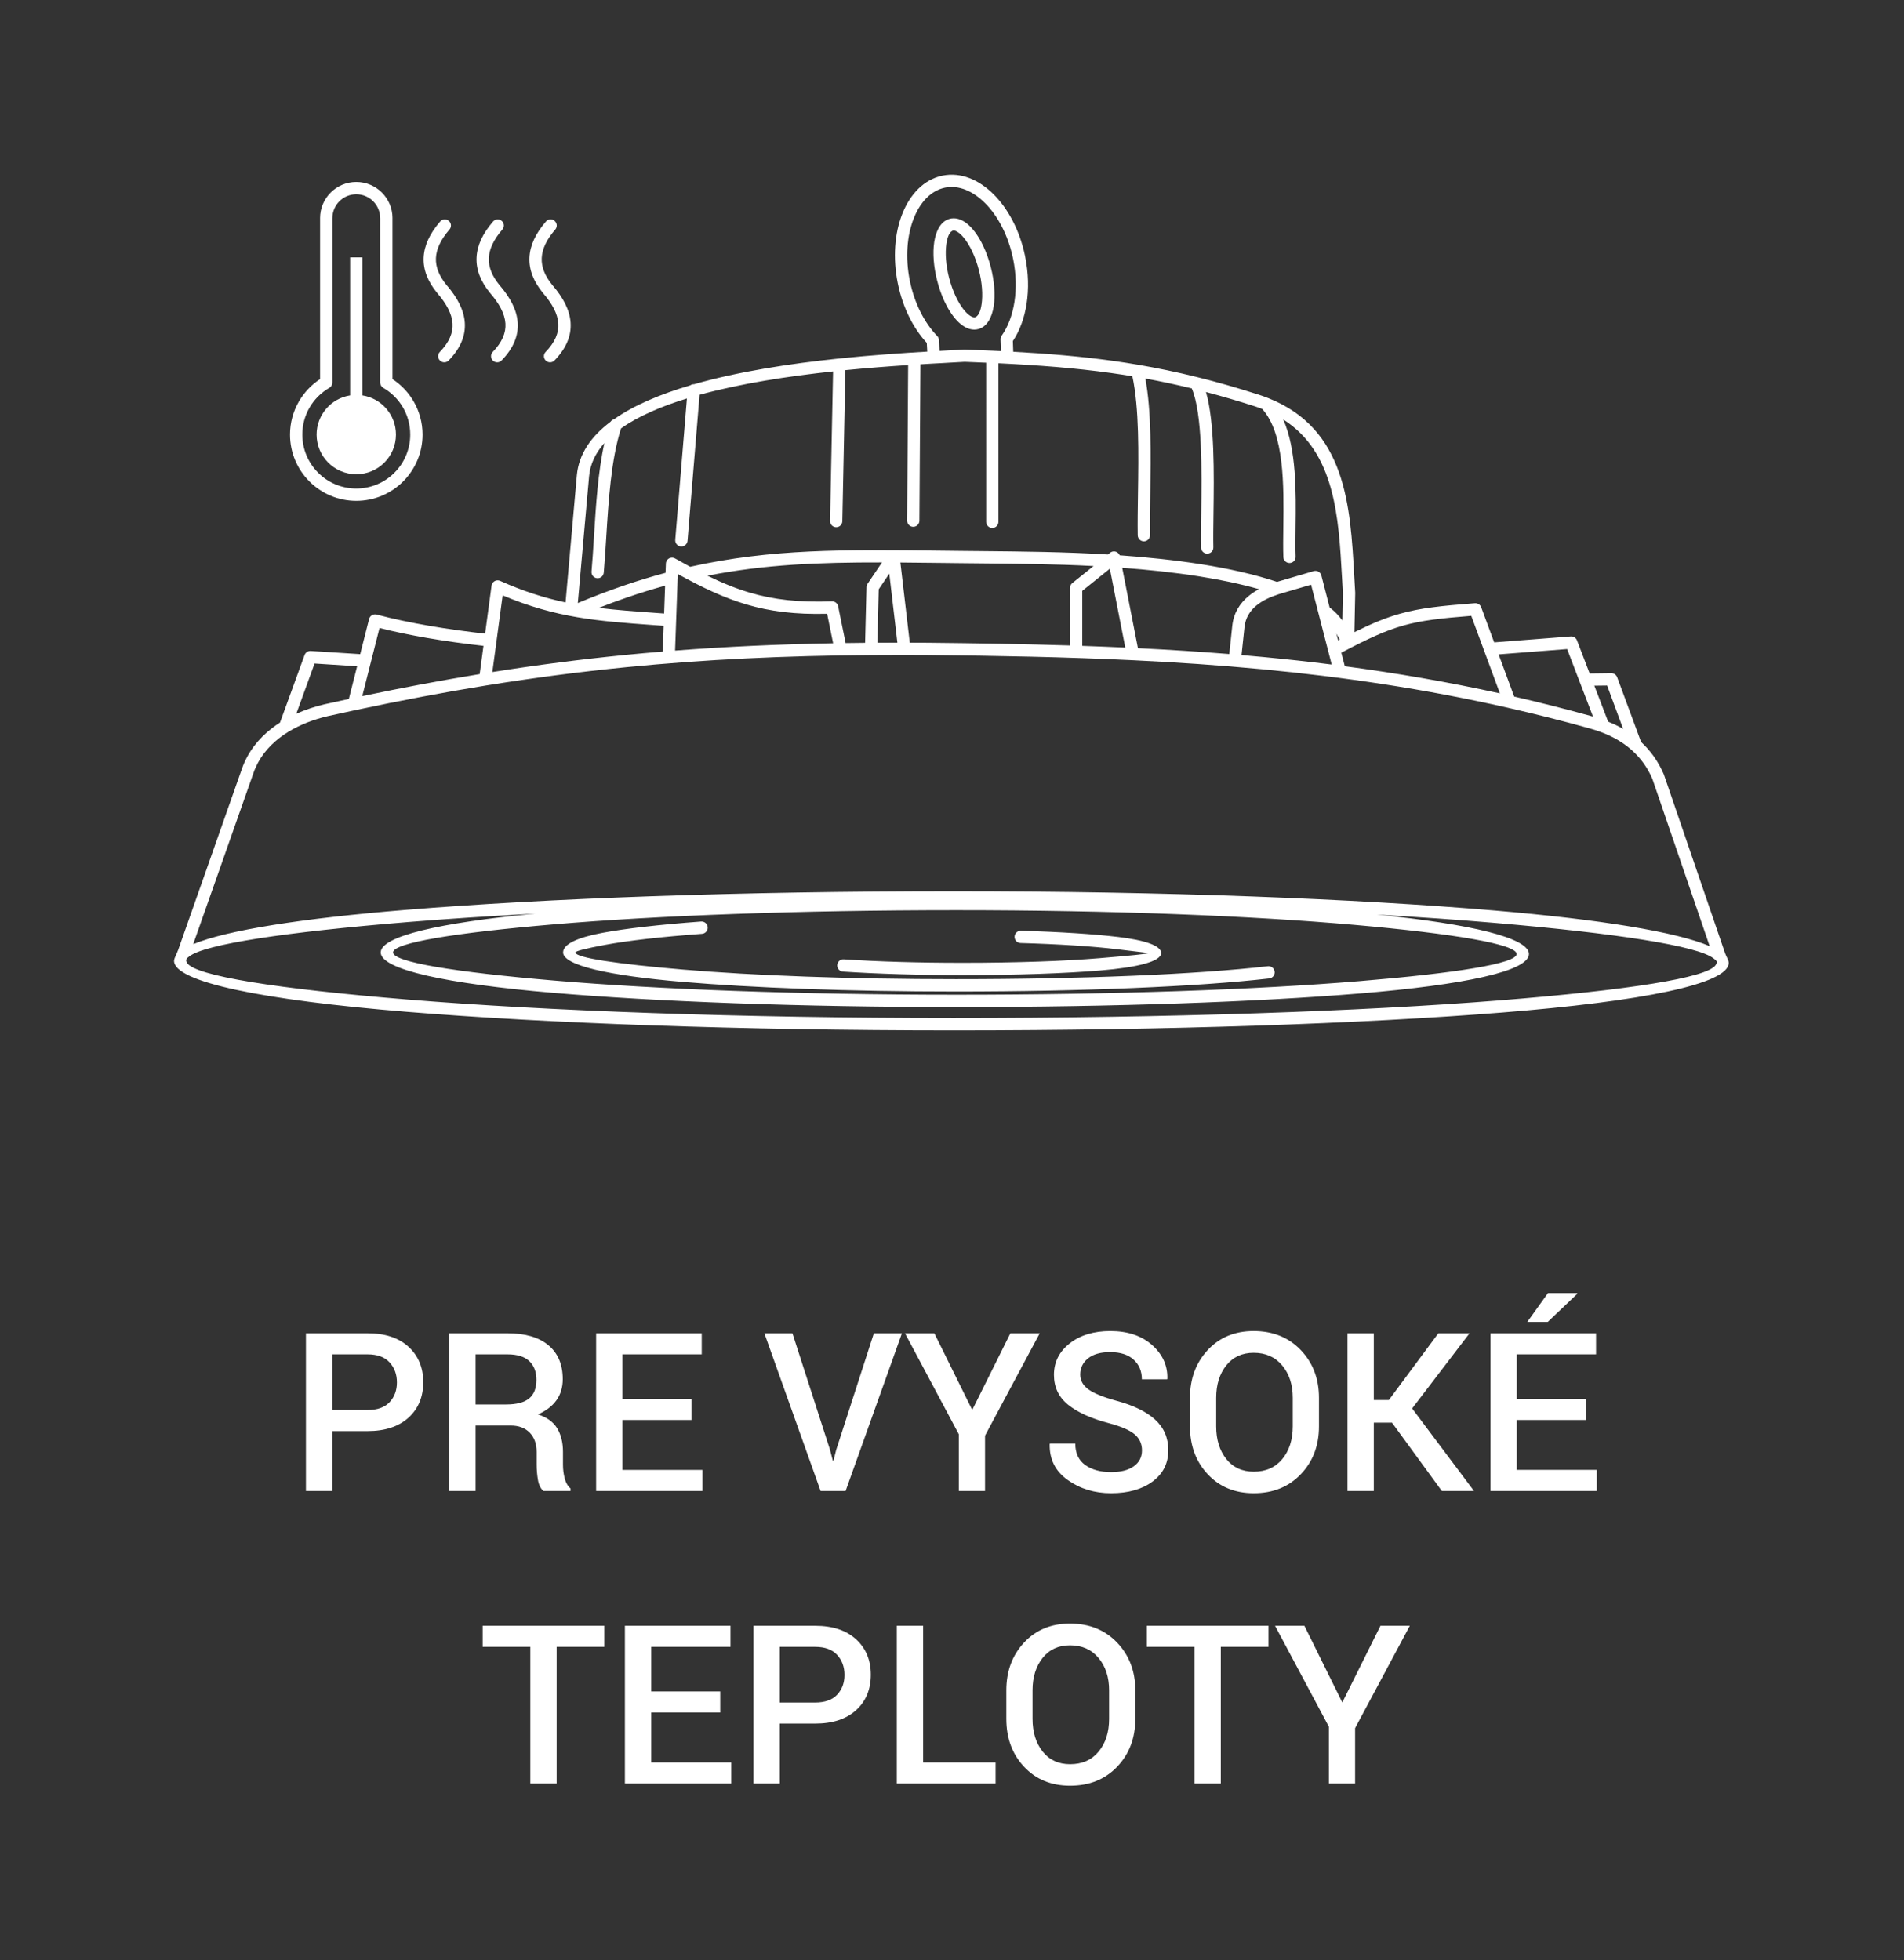 <?xml version="1.0" encoding="UTF-8"?> <svg xmlns="http://www.w3.org/2000/svg" xmlns:xlink="http://www.w3.org/1999/xlink" xmlns:xodm="http://www.corel.com/coreldraw/odm/2003" xml:space="preserve" width="218mm" height="224.488mm" version="1.1" style="shape-rendering:geometricPrecision; text-rendering:geometricPrecision; image-rendering:optimizeQuality; fill-rule:evenodd; clip-rule:evenodd" viewBox="0 0 21800 22448.8"><rect x="0" y="0" width="21800" height="22448.8" fill="#333333" stroke="none"/> <defs> <style type="text/css"> .fil1 {fill:white} .fil0 {fill:white;fill-rule:nonzero} </style> </defs> <g id="Layer_x0020_1">  <path class="fil0" d="M3804.16 16388.29l0 685.8 -301.42 0 0 -1805.94 705.7 0c199.39,0 355.18,51.22 468.21,154.09 112.6,102.87 169.33,238.34 169.33,405.98 0,169.33 -56.73,304.8 -169.33,406.82 -113.03,102.03 -268.82,153.25 -468.21,153.25l-404.28 0zm0 -241.3l404.28 0c111.76,0 195.58,-29.63 251.88,-89.32 55.88,-59.69 84.25,-135.05 84.25,-226.91 0,-91.86 -28.37,-168.49 -84.25,-229.45 -56.3,-61.38 -140.12,-91.86 -251.88,-91.86l-404.28 0 0 637.54zm1640.84 177.8l0 749.3 -301.42 0 0 -1805.94 667.18 0c201.93,0 357.71,45.3 467.36,136.31 110.06,91.02 165.1,220.98 165.1,389.89 0,93.14 -24.13,173.57 -72.39,241.3 -48.26,67.31 -118.96,121.08 -211.67,161.72 101.6,32.17 174.84,85.09 219.71,157.9 44.45,73.24 66.89,163.41 66.89,270.09l0 149.86c0,52.91 6.77,104.56 19.89,154.94 13.13,50.37 35.56,88.9 66.89,115.57l0 28.36 -309.88 0c-33.02,-27.52 -54.61,-70.27 -63.92,-129.12 -9.74,-58.42 -14.4,-115.99 -14.4,-172.29l0 -145.21c0,-92.71 -26.24,-166.37 -79.16,-220.98 -52.92,-54.61 -125.73,-81.7 -218.44,-81.7l-401.74 0zm0 -241.3l349.67 0c120.65,0 208.7,-23.28 264.16,-69.43 55.46,-46.56 82.97,-117.26 82.97,-212.51 0,-91.44 -27.09,-162.56 -81.7,-214.63 -54.61,-51.65 -137.58,-77.47 -249.34,-77.47l-365.76 0 0 574.04zm2471.84 177.8l-789.94 0 0 571.5 916.51 0 0 241.3 -1217.93 0 0 -1805.94 1209.04 0 0 241.3 -907.62 0 0 510.54 789.94 0 0 241.3zm1586.22 340.36l32.6 125.31 7.2 0 30.9 -122.77 431.8 -1336.04 321.31 0 -645.16 1805.94 -286.17 0 -643.89 -1805.94 321.31 0 430.1 1333.5zm1628.57 -455.51l436.88 -877.99 336.13 0 -626.54 1172.21 0 633.73 -300.14 0 0 -649.82 -616.37 -1156.12 336.12 0 433.92 877.99zm1943.53 463.13c0,-74.93 -27.94,-135.89 -83.4,-183.73 -55.88,-47.41 -154.52,-90.17 -295.91,-127.84 -201.93,-52.92 -356.87,-123.19 -465.67,-210.4 -108.79,-87.21 -162.98,-201.93 -162.98,-343.32 0,-145.63 60.11,-265.43 180.34,-359.84 120.23,-94.4 275.59,-141.39 465.67,-141.39 198.54,0 357.71,53.34 477.94,160.44 120.23,106.68 178.65,234.95 174.41,384.81l-2.54 7.2 -289.13 0c0,-92.29 -31.33,-167.64 -93.98,-224.79 -63.08,-57.57 -152.83,-86.36 -269.24,-86.36 -110.07,0 -194.31,24.13 -253.58,71.97 -59.27,47.83 -88.9,109.64 -88.9,185.42 0,68.58 32.17,125.3 96.1,171.02 64.34,45.3 170.18,88.06 318.34,128.7 194.31,52.07 342.06,123.61 442.81,215.47 100.75,91.87 151.13,208.71 151.13,350.95 0,150.28 -60.11,269.66 -180.34,358.56 -120.23,88.9 -278.55,133.35 -474.56,133.35 -188.38,0 -353.9,-49.95 -495.72,-150.28 -142.24,-100.33 -211.24,-237.49 -207.43,-411.06l2.54 -7.2 290.4 0c0,109.65 38.1,191.77 113.88,245.96 76.2,54.19 174.84,81.28 296.33,81.28 111.76,0 198.55,-22.44 260.78,-67.31 61.8,-44.45 92.71,-105.41 92.71,-181.61zm2026.5 -275.59c0,220.56 -69.43,403.44 -207.86,548.22 -138.43,145.2 -317.92,217.59 -538.9,217.59 -216.33,0 -392.43,-72.39 -527.48,-217.59 -135.46,-144.78 -202.77,-327.66 -202.77,-548.22l0 -325.12c0,-219.71 67.31,-402.17 202.77,-547.79 135.05,-145.21 310.73,-218.02 526.21,-218.02 220.98,0 400.89,72.81 539.75,218.02 138.85,145.62 208.28,328.08 208.28,547.79l0 325.12zm-300.15 -326.81c0,-150.29 -40.21,-273.48 -121.07,-370.42 -80.43,-96.52 -189.23,-144.78 -326.81,-144.78 -132.08,0 -236.65,48.26 -313.69,144.78 -76.63,96.94 -115.15,220.13 -115.15,370.42l0 327.23c0,151.98 38.52,276.44 115.15,373.38 77.04,96.95 182.03,145.63 314.96,145.63 138.43,0 247.22,-48.26 326.81,-144.78 80.01,-96.94 119.8,-221.4 119.8,-374.23l0 -327.23zm1136.23 284.9l-208.28 0 0 782.32 -301.42 0 0 -1805.94 301.42 0 0 764.54 172.29 0 566.85 -764.54 357.29 0 -657.44 861.06 708.24 944.88 -368.3 0 -570.65 -782.32zm2218.69 -30.48l-789.94 0 0 571.5 916.51 0 0 241.3 -1217.93 0 0 -1805.94 1209.04 0 0 241.3 -907.62 0 0 510.54 789.94 0 0 241.3zm-433.07 -1452.88l333.58 0 2.54 7.62 -338.66 322.58 -234.11 0 236.65 -330.2zm-10804.32 4050.88l-545.68 0 0 1564.64 -301.41 0 0 -1564.64 -545.68 0 0 -241.3 1392.77 0 0 241.3zm1327.15 751.84l-789.94 0 0 571.5 916.51 0 0 241.3 -1217.93 0 0 -1805.94 1209.04 0 0 241.3 -907.62 0 0 510.54 789.94 0 0 241.3zm682.41 127l0 685.8 -301.42 0 0 -1805.94 705.7 0c199.39,0 355.18,51.22 468.21,154.09 112.6,102.87 169.33,238.34 169.33,405.98 0,169.33 -56.73,304.8 -169.33,406.82 -113.03,102.03 -268.82,153.25 -468.21,153.25l-404.28 0zm0 -241.3l404.28 0c111.76,0 195.58,-29.63 251.88,-89.32 55.88,-59.69 84.25,-135.05 84.25,-226.91 0,-91.86 -28.37,-168.49 -84.25,-229.45 -56.3,-61.38 -140.12,-91.86 -251.88,-91.86l-404.28 0 0 637.54zm1640.84 685.8l829.73 0 0 241.3 -1131.15 0 0 -1805.94 301.42 0 0 1564.64zm2429.51 -499.11c0,220.56 -69.43,403.44 -207.86,548.22 -138.43,145.2 -317.92,217.59 -538.9,217.59 -216.33,0 -392.43,-72.39 -527.48,-217.59 -135.46,-144.78 -202.77,-327.66 -202.77,-548.22l0 -325.12c0,-219.71 67.31,-402.17 202.77,-547.79 135.05,-145.21 310.73,-218.02 526.21,-218.02 220.98,0 400.89,72.81 539.75,218.02 138.85,145.62 208.28,328.08 208.28,547.79l0 325.12zm-300.15 -326.81c0,-150.29 -40.21,-273.48 -121.07,-370.42 -80.43,-96.52 -189.23,-144.78 -326.81,-144.78 -132.08,0 -236.65,48.26 -313.69,144.78 -76.63,96.94 -115.15,220.13 -115.15,370.42l0 327.23c0,151.98 38.52,276.44 115.15,373.38 77.04,96.95 182.03,145.63 314.96,145.63 138.43,0 247.22,-48.26 326.81,-144.78 80.01,-96.94 119.8,-221.4 119.8,-374.23l0 -327.23zm1824.57 -497.42l-545.68 0 0 1564.64 -301.41 0 0 -1564.64 -545.68 0 0 -241.3 1392.77 0 0 241.3zm845.4 636.69l436.88 -877.99 336.13 0 -626.54 1172.21 0 633.73 -300.14 0 0 -649.82 -616.37 -1156.12 336.12 0 433.92 877.99z"></path> <g id="_1955297622960"> <path class="fil0" d="M2039.86 10878.59c124.74,-356 234.27,-666.59 343.89,-977.43 134.84,-382.38 269.76,-764.96 386.13,-1097.5 67.37,-192.52 190.1,-345.48 342.66,-463.59 30.04,-23.26 61.24,-45.15 93.39,-65.72l280.41 -770.61c9.48,-30.19 38.6,-51.2 71.59,-49.13l566.11 36.34 102.2 -403.14c9.89,-37.59 48.39,-60.05 85.98,-50.16 189.12,50.28 391.89,92.77 598.92,128.54 214.18,37.01 431.89,66.7 643.14,90.32l73.77 -549.64c0.9,-6.5 2.7,-12.99 5.51,-19.29 15.82,-35.46 57.42,-51.38 92.88,-35.56 269,120.45 510.22,196.06 748.79,246.81l129.31 -1454.74c21.8,-244.97 163.45,-446.96 385.06,-613.77 9.5,-14.22 23.79,-24.31 39.87,-28.76 228.29,-160.95 532.25,-288.07 873.45,-388.85 12.28,-8.6 27.35,-13.35 43.35,-12.68 513.57,-147.07 1106.02,-236.39 1648.99,-293.25 4.94,-1.08 10.07,-1.63 15.33,-1.6 373.55,-38.77 722.9,-62.29 1006.14,-78.77l-5.51 -99.48c-75.78,-81.98 -143.67,-181.16 -199.63,-293.53 -57.65,-115.73 -103.08,-246.4 -131.91,-387.59 -59.8,-292.77 -36.07,-575.31 50.64,-795.38 90.67,-230.15 250.23,-394.54 457.14,-438.58l7.6 -1.43c203.86,-40.23 410.79,44.51 581.62,215.02 164.58,164.25 296.58,409.62 357.92,697.84l3.26 16.29c38.09,188.12 41.85,371.47 16.69,536.23 -25.22,165.17 -79.6,312.95 -157.74,429.85l4.13 122.4c401.05,22.03 771.48,52.84 1139.38,104.12 97.87,13.64 195.57,28.73 293.62,45.47l2.2 0.38c434.98,74.4 876.94,181.57 1371.83,340.57 36.95,11.87 72.45,24.65 106.86,38.12 2.36,0.79 4.69,1.71 6.98,2.76 889.75,352.69 938.74,1230.65 983.75,2040.62 3.45,62 6.88,123.56 10.89,187.86 0.19,3.22 0.15,6.41 -0.08,9.54l-9.18 441.74c202.97,-100.59 360.9,-165.97 525.83,-212.09 229.88,-64.29 467.52,-89.59 854.58,-119.34 30.62,-2.29 60.3,15.77 71.39,46.02l148.66 402.52 875.11 -67.98c30.95,-3.16 61.4,14.59 73,45.05l145.18 378.98 242.74 -3.03c30.87,-2.62 60.91,15.49 72.08,45.97l274.27 741.89c107.1,98.64 194.78,219.85 258.65,367.53l2.04 5.3 0.17 -0.06 700.58 2045.82c12.39,36.18 41.42,78.78 41.42,110.57 0,242.8 -990.21,440.79 -2601.32,569.33 -1594.65,127.23 -3811.3,203.76 -6274.29,203.76 -2446.32,0 -4661.82,-81.37 -6266.16,-212.93 -1642.41,-134.67 -2658.28,-339.87 -2658.28,-583.66 0,-28.47 34.45,-88.38 47.02,-124.29zm476.73 -930.57c-104.38,296.01 -208.86,592.27 -304.46,864.53 382.08,-160.2 1244.86,-295.42 2438.99,-393.33 1604.34,-131.56 3819.84,-212.93 6266.16,-212.93 2423.78,0 4608.85,85.63 6197.3,220.84 1207.04,102.75 2077,243.81 2460.27,407.63l-657.06 -1918.73c-57.08,-130.34 -135.58,-236.82 -231.4,-323.02 -2.4,-1.87 -4.69,-3.91 -6.84,-6.09 -14.43,-12.73 -29.25,-25.01 -44.44,-36.85 -87.47,-68.16 -187.68,-122.13 -298.03,-164.1 -2.84,-0.87 -5.62,-1.92 -8.32,-3.13 -40.65,-15.18 -82.66,-28.74 -125.89,-40.81 -312.89,-87.34 -622.93,-165.46 -930.98,-235.42 -2.3,-0.4 -4.58,-0.92 -6.82,-1.55 -947.7,-214.86 -1876.65,-352.22 -2812.02,-440.84 -490.64,-46.48 -983.1,-79.57 -1480.99,-103.43 -3.44,0.09 -6.85,-0.08 -10.21,-0.49 -760.62,-36.25 -1533.95,-51.02 -2332.89,-59.07 -90.97,-0.59 -181.16,-0.93 -270.65,-1.02 -3.25,0.22 -6.47,0.21 -9.64,-0.01 -126.01,-0.1 -250.62,0.31 -373.98,1.25l-1.06 0.01c-990.15,7.58 -1899.38,49.57 -2804.51,139.16 -529.78,52.44 -1058.15,121.19 -1600.53,208.89l-4.79 0.77c-482.88,78.16 -976.91,171.35 -1492.93,281.41 -3.03,0.87 -6.13,1.53 -9.28,1.99 -102.42,21.87 -205.7,44.4 -309.95,67.62l-4.17 1.11c-155.31,36.45 -310.12,94.82 -446.16,178.22l-1.75 1.07c-35.03,21.55 -68.82,44.77 -101.03,69.71 -132.18,102.33 -238.2,233.95 -295.8,398.55 -142.2,406.35 -264.14,752.11 -386.13,1098.06l-0.01 0zm-375.35 1078.31c90.4,149.36 1036.51,297.94 2520.9,419.67 1600.12,131.21 3811.6,212.37 6255.14,212.37 2460.35,0 4673.01,-76.32 6263.27,-203.2 1445.55,-115.33 2364.78,-256.64 2462.42,-402.93 28.98,-43.66 5.85,-53.34 -23.89,-76.91 -181.16,-143.25 -1107.47,-287.71 -2516.08,-407.62 -408.68,-34.79 -857.14,-66.27 -1339.09,-93.86 1083.82,108.71 1741.95,267.47 1741.95,451.13 0,195.71 -735.71,352.5 -1932.71,451.59 -1174.95,97.25 -2808.12,155.75 -4622.68,155.75 -1802.35,0 -3434.66,-62.2 -4616.72,-162.76 -1220.03,-103.78 -1974.64,-266.16 -1974.64,-462.53 0,-185.37 672.57,-340.45 1774.24,-444.54 -532.36,28.11 -1025.53,60.76 -1471.22,97.31 -1393.89,114.29 -2313.14,252.28 -2494.92,392.35 -28.12,21.7 -48.79,36.58 -25.98,74.19l0.01 -0.01zm1251 -2852.45c104.33,-47.13 213.84,-83.05 323.24,-108.72l5.72 -1.09c91.64,-20.41 182.54,-40.3 272.76,-59.67l94.9 -374.58 -487.26 -31.27 -209.36 575.33zm755.35 -202.1c462.78,-97.22 908.34,-180.87 1344.55,-252.3l43.4 -323.39c-213.78,-23.93 -433.27,-53.86 -648.1,-90.99 -185.49,-32.04 -368.34,-69.61 -542.21,-113.48l-197.64 780.16zm1489.66 -275.67c513.51,-81.29 1015.18,-145.7 1518.08,-195.48 144.09,-14.26 288.28,-27.31 432.88,-39.22l10.48 -294.62 -111.78 -8.11c-640.12,-46.15 -1116.37,-80.53 -1731.79,-340.78l-117.87 878.21zm2092.11 -245.96c587.89,-45.32 1184.23,-72.02 1809.53,-83.62l-68.56 -337.46c-364.46,9.02 -651.57,-26.38 -925.21,-107.25 -257,-75.95 -500.52,-191.72 -784.58,-348.3l-1.18 33.27c0.74,6.8 0.47,13.53 -0.71,20.03l-16.81 472.46c0.08,2.47 0.03,4.96 -0.16,7.47l-0.17 1.94 -12.15 341.46zm1952.45 -86c74.01,-1.1 148.44,-1.99 223.33,-2.68l15.65 -637.33c0.33,-13.97 4.71,-26.89 11.99,-37.66l-0.14 -0.1 165.71 -245.57c-717.88,-1.36 -1341.42,22.52 -1998.32,152.05 166.45,81.59 323.25,146.19 484.77,193.92 273.79,80.92 563.3,113.84 940.1,99.9 35.91,-1.26 66.49,24.63 71.94,59.23l84.97 418.24zm364 -3.75c75.73,-0.45 151.94,-0.7 228.68,-0.76l-92.48 -790.81 -121.17 179.57 -15.03 612zm370.56 -0.65c70.69,0.16 141.81,0.46 213.42,0.93l0.27 0c550.99,5.55 1089.85,14.29 1620.84,31.03l0.06 -659.42c0,-22.14 10.24,-41.89 26.25,-54.77l-0.07 -0.08 243.61 -195.46c-436.69,-22.39 -868.88,-26.48 -1303.6,-30.58l-212.15 -2.08 -244.97 -2.8c-155.17,-1.83 -305.17,-3.6 -450.99,-4.69l107.34 917.92 -0.01 0zm1975.08 36.58c164.85,5.66 328.98,12.14 492.51,19.59l-176.71 -903.12 -315.74 253.33 -0.06 630.2zm637.5 26.46c350.74,17.25 698.89,39.15 1045.7,67.13l34.14 -322.43c15.67,-147.85 86.04,-257.8 185.49,-340.36 36.76,-30.51 77.32,-57.03 120.35,-80.15 -213.74,-61.04 -447.1,-109.24 -689.18,-147.3 -284.73,-44.78 -583.04,-75.75 -876.59,-97.27l180.09 920.38zm1185.98 78.8c83.84,7.17 167.62,14.71 251.34,22.64 260.66,24.69 520.82,53.16 781.03,85.99l-38.75 -150.07c-1,-3.03 -1.79,-6.1 -2.36,-9.18l-194.97 -755.18 -340.45 99.87 -23.56 7.14c-3.46,1.42 -7.04,2.56 -10.7,3.41 -94.04,30.38 -183.27,71.6 -252.39,128.96 -72.68,60.33 -124.04,140.12 -135.33,246.67l-33.86 319.75zm1182.48 128.04c589.07,78.17 1178.91,179.38 1775.74,310.73l-327.93 -887.9c-347.71,27.4 -567.49,52.32 -774.71,110.28 -206.55,57.76 -405.97,149.87 -713.17,311.65l40.08 155.24 -0.01 0zm1939.53 347.5c298.58,68.35 599.05,144.37 902.18,228.96l-296.22 -773.26 -784.48 60.94 178.52 483.36zm1075.48 287.28c60.07,24.1 117.51,51.64 171.97,82.92l-183.67 -496.84 -146.17 1.82 157.87 412.1zm-7461.94 3126.78c1811.39,0 3440.38,-58.29 4611.1,-155.19 1116.79,-92.44 1803.17,-202.47 1803.17,-311.03 0,-111.98 -709.79,-232.28 -1860.34,-333.88 -1166.46,-103 -2772.03,-168.24 -4553.93,-168.24 -1799.02,0 -3427.15,61.99 -4605.14,162.2 -1139.99,96.97 -1845.1,211.96 -1845.1,321.97 0,110 705.11,225 1845.1,321.97 1177.98,100.21 2806.11,162.2 4605.14,162.2zm-2922.69 -838.12c38.81,-2.73 72.51,26.51 75.24,65.32 2.73,38.81 -26.51,72.51 -65.32,75.24 -470.79,34.99 -852.4,78.24 -1112.57,126.95 -216.31,40.5 -336.81,70.58 -336.81,86.44 0,60.81 470.74,131.28 1231.83,196.02 799.07,67.98 1903.73,110.03 3124.55,110.03 733.05,0 1418.82,-13.86 2018.68,-38.8 617.82,-25.69 1149.49,-63.19 1552.6,-109.47 38.65,-4.41 73.58,23.36 77.99,62.01 4.41,38.65 -23.36,73.58 -62.01,77.99 -404.23,46.41 -939.48,84.11 -1563.06,110.03 -608.51,25.29 -1296.52,39.36 -2024.2,39.36 -1224.14,0 -2332.99,-42.26 -3136.13,-110.59 -841.12,-71.55 -1361.37,-189.4 -1361.37,-336.58 0,-95.12 161.71,-170.44 452.03,-224.8 266.12,-49.82 653.18,-93.81 1128.55,-129.15zm1623.54 573.25c-38.81,-2.59 -68.18,-36.16 -65.59,-74.97 2.59,-38.81 36.16,-68.18 74.97,-65.59 193.03,12.91 409.31,23.11 641.07,29.92 220.5,6.48 462.98,10.01 721.44,10.01 613.81,0 1165.39,-19.72 1561.39,-52.5 352.59,-29.18 569.31,-51.09 569.31,-59.16l-366.07 -44.03c-272.26,-32.77 -656.61,-58.14 -1103.3,-70.88 -38.81,-1.06 -69.41,-33.4 -68.35,-72.21 1.06,-38.81 33.4,-69.41 72.21,-68.35 453.66,12.93 842.35,38.5 1115.98,71.44 308.74,37.17 490.65,100.22 490.65,184.03 0,95.21 -266.04,163.89 -698.85,199.72 -400.22,33.13 -955.98,53.06 -1572.97,53.06 -248.17,0 -492.46,-3.72 -725.3,-10.57 -238.37,-7 -456.38,-17.2 -646.59,-29.92zm-2154.49 -4108.2l106.88 7.73 11.34 -318.88c-140.27,38.56 -284.53,83.11 -434.03,134.45 -106.89,36.71 -215.53,76.61 -326.29,119.96 201.86,24.99 411.07,40.08 642.1,56.74zm123.44 -458.3l3.78 -106.14c1.36,-38.81 33.95,-69.16 72.76,-67.8 13.11,0.46 25.26,4.49 35.54,11.11 58.33,32.9 114.75,64.14 169.68,93.71 930.04,-207.46 1768.23,-197.61 2859.63,-184.74l244.41 2.8 212.15 2.08c490.68,4.63 978.16,9.25 1466.77,39.35l24.96 -20.03c30.29,-24.35 74.6,-19.54 98.95,10.75 4.53,5.64 8.06,11.77 10.59,18.16 307.84,21.76 623.58,53.94 927.44,101.72 313.31,49.27 612.27,114.99 874.41,202.72l419.86 -123.2c37.29,-10.95 76.41,10.39 87.36,47.68 0.62,2.1 1.13,4.22 1.54,6.33l93.45 361.93c59.17,44.71 106.13,95.19 145.8,148.82l6.44 -310.23c-3.7,-59.44 -7.25,-123.04 -10.8,-187.02 -38.2,-687.47 -79.39,-1426.79 -672.45,-1804.12 152.63,343.06 146.46,832.18 141.41,1231.9 -1.57,124.68 -3.03,240.37 0.63,339.31 1.36,38.81 -28.99,71.4 -67.8,72.76 -38.81,1.36 -71.4,-28.99 -72.76,-67.8 -3.73,-100.64 -2.23,-218.7 -0.63,-345.93 5.93,-469.6 13.48,-1069.11 -241.42,-1350.64 -28.11,-10.85 -57.06,-21.14 -87.01,-30.76 -192.89,-61.97 -377.62,-115.95 -557.02,-163.11 100,345.78 92.13,938.84 86.09,1393.22 -1.98,148.73 -3.76,282.36 -1.48,386.16 0.76,38.81 -30.09,70.9 -68.9,71.66 -38.81,0.76 -70.9,-30.09 -71.66,-68.9 -2.31,-105.47 -0.51,-240.4 1.48,-390.58 6.5,-488.58 15.17,-1142.05 -108.24,-1432.84 -180.78,-44.17 -356.84,-81.56 -531.19,-113.39 70.04,373.67 62.52,878.49 55.89,1322.2 -2.53,170.02 -4.93,330.98 -2.75,471.11 0.45,38.81 -30.64,70.66 -69.45,71.11 -38.81,0.45 -70.66,-30.64 -71.11,-69.45 -2.21,-141.75 0.21,-303.55 2.75,-474.43 6.85,-458.65 14.68,-983.75 -64.15,-1346.45 -81.48,-13.5 -162.78,-25.86 -244.21,-37.21 -413.12,-57.58 -829.49,-89.15 -1289.56,-111.5l0.09 1815.94c0,38.81 -31.47,70.28 -70.28,70.28 -38.81,0 -70.28,-31.47 -70.28,-70.28l-0.09 -1822.43c-80.54,-3.55 -162.49,-6.88 -246.05,-10.06 -46.48,2.7 -104.97,5.87 -169.09,9.35 -60.56,3.34 -121.7,7.58 -182.23,10.04 -49.43,2.79 -101.22,5.8 -155.08,9.05l-11.55 1790.91c-0.15,38.81 -31.75,70.15 -70.56,70 -38.81,-0.15 -70.15,-31.75 -70,-70.56l11.49 -1781.53c-217.51,14.17 -461.92,32.62 -718.58,57.96l-34.84 1729.97c-0.76,38.81 -32.85,69.66 -71.66,68.9 -38.81,-0.76 -69.66,-32.85 -68.9,-71.66l34.49 -1712.72c-509.43,54.6 -1055.32,137.42 -1528.41,267.84l-138.02 1672.13c-3.19,38.81 -37.26,67.68 -76.07,64.49 -38.81,-3.19 -67.68,-37.26 -64.49,-76.07l133.58 -1618.35c-297.21,91.43 -558.83,203.87 -754.45,342.77 -113.91,356.27 -142.94,823.72 -169.19,1246.78 -8.61,138.86 -16.93,272.97 -28.62,404.67 -3.34,38.65 -37.41,67.28 -76.06,63.94 -38.65,-3.34 -67.28,-37.41 -63.94,-76.06 10.63,-119.75 19.21,-257.81 28.07,-400.81 21.97,-354.1 45.86,-738.64 119.3,-1070.83 -100.47,112.69 -162.78,239.44 -175.5,382.43l-128.89 1450.01c180.26,-75.26 352.91,-140.96 519.61,-198.21 164.74,-56.58 325.94,-105.63 485.02,-148.2l0 -0.01zm7680.54 695.7l20.35 78.83 18.52 -9.67c-12.45,-23.45 -25.29,-46.63 -38.87,-69.16zm-4543.54 -3237.06l111.32 -6.08c61.06,-3.31 116.41,-6.32 171.05,-9.5 3.24,-0.18 6.44,-0.13 9.59,0.12 104.63,4 206.76,8.2 306.77,12.78l5.17 -0.19c3.97,0 7.85,0.33 11.64,0.97l87.17 4.16 -4.43 -131.15c-1.08,-15.67 3.05,-31.8 12.86,-45.6 72.58,-101.7 123.29,-236.01 146.67,-389.1 22.9,-149.95 19.51,-316.65 -15.09,-487.51l-3.2 -14.85c-55.57,-261.11 -173.29,-481.54 -319.34,-627.3 -138.19,-137.93 -300.64,-207.44 -455.58,-176.72l-5.2 1.17c-157.53,33.53 -281.74,165.62 -355.19,352.04 -77.41,196.48 -98.21,450.7 -44.02,716 26.13,127.99 67.59,246.99 120.33,352.87 53.92,108.26 119.26,201.91 191.66,276.6 12.05,11.86 19.88,28.07 20.88,46.27l6.93 125.02 0.01 0zm78.75 -1497.95c9.83,-5.21 20.47,-9.54 31.78,-12.98 68.33,-20.73 140.09,1.01 207.91,56.73 56.51,46.41 111.84,118.25 159.77,208.61 34.67,65.36 66.06,141.64 91.68,226.06 49.18,162.03 67.29,323.19 56.83,452.69 -11.76,145.45 -61.19,257.82 -145.47,302.68l0.06 0.11c-9.59,5.1 -20.33,9.42 -32.05,12.98 -68.33,20.73 -140.08,-1.01 -207.9,-56.73 -56.49,-46.41 -111.84,-118.24 -159.77,-208.59 -34.66,-65.35 -66.07,-141.65 -91.69,-226.07 -49.18,-162.05 -67.29,-323.2 -56.83,-452.7 11.77,-145.57 61.28,-258.01 145.68,-302.78l0 -0.01zm72.56 121.52c-1.83,0.55 -4.17,1.59 -6.96,3.06 -38.59,20.47 -62.8,91.29 -70.72,189.22 -9.21,113.97 6.98,256.62 50.77,400.9 22.67,74.71 50.69,142.66 81.77,201.25 39.26,74 82.35,130.99 124.49,165.61 30.8,25.3 57.98,36.83 77.82,30.81 1.42,-0.43 3.66,-1.45 6.69,-3.06l0.06 0.11 0.21 -0.11c38.59,-20.47 62.8,-91.29 70.72,-189.23 9.21,-113.97 -6.98,-256.62 -50.77,-400.89 -22.67,-74.7 -50.68,-142.64 -81.76,-201.23 -39.26,-74.01 -82.35,-131.02 -124.49,-165.63 -30.8,-25.3 -57.99,-36.83 -77.83,-30.81z"></path> <path class="fil0" d="M4493.75 4341.36c99.64,65.12 183.11,153.26 242.94,256.94 64.48,111.72 101.39,241.03 101.39,378.55 0,209.52 -84.94,399.23 -222.25,536.54 -137.31,137.31 -327.02,222.24 -536.54,222.24 -209.51,0 -399.21,-84.94 -536.52,-222.25 -137.31,-137.31 -222.24,-327.01 -222.24,-536.53 0,-137.51 36.9,-266.81 101.37,-378.54 59.83,-103.68 143.29,-191.81 242.91,-256.92l0.1 -1842.95 -0.28 0c0,-114.48 46.42,-218.16 121.46,-293.2 75.04,-75.04 178.72,-121.47 293.2,-121.47 114.5,0 218.17,46.42 293.21,121.46 75.05,75.04 121.47,178.72 121.47,293.21l-0.28 0 0.06 1842.92zm121.12 326.94c-54.15,-93.83 -132.53,-172.2 -226.68,-226.67l0.05 -0.09c-20.95,-12.16 -35.05,-34.85 -35.05,-60.82l-0.06 -1882.28 -0.28 0c0,-75.56 -30.62,-143.97 -80.11,-193.45 -49.49,-49.49 -117.89,-80.1 -193.45,-80.1 -75.55,0 -143.95,30.62 -193.44,80.11 -49.49,49.49 -80.1,117.89 -80.1,193.44l-0.28 0 -0.1 1878.24c1.46,25.67 -11.24,51.22 -35,64.98 -94.15,54.46 -172.51,132.83 -226.65,226.65 -52.19,90.45 -82.07,195.82 -82.07,308.54 0,170.59 69.13,325.02 180.88,436.77 111.75,111.75 266.18,180.89 436.76,180.89 170.59,0 325.03,-69.13 436.78,-180.88 111.75,-111.75 180.89,-266.19 180.89,-436.78 0,-112.73 -29.88,-218.09 -82.09,-308.55z"></path> <path class="fil1" d="M4149.85 4528.05c217.36,33.91 383.68,221.95 383.68,448.78 0,250.83 -203.37,454.19 -454.24,454.19 -250.86,0 -454.22,-203.36 -454.22,-454.19 0,-226.83 166.32,-414.87 383.66,-448.78l0 -1580.74 141.12 0 0 1580.74z"></path> <path class="fil0" d="M5039.72 2536.74c25.42,-29.37 69.85,-32.58 99.22,-7.16 29.37,25.42 32.58,69.85 7.16,99.22 -98.49,113.65 -150.14,221.9 -154.83,326.25 -4.6,102.39 36.18,205.31 122.4,310.24 124.21,143.59 198.24,285.54 208.07,429.12 10.07,147.3 -46.55,291.09 -184.43,433.55 -27.09,27.85 -71.65,28.47 -99.5,1.38 -27.85,-27.09 -28.47,-71.65 -1.38,-99.5 107.58,-111.16 152.07,-219.07 144.75,-326.05 -7.58,-110.72 -69.5,-225.77 -173.87,-346.46l-1.1 -1.38c-109.94,-133.19 -161.73,-268.18 -155.5,-406.96 6.16,-137.27 69.22,-274.02 189.01,-412.25z"></path> <path class="fil0" d="M5645.34 2536.74c25.42,-29.37 69.85,-32.58 99.22,-7.16 29.37,25.42 32.58,69.85 7.16,99.22 -98.5,113.66 -150.14,221.9 -154.83,326.25 -4.6,102.39 36.19,205.31 122.41,310.24 124.21,143.6 198.24,285.55 208.06,429.12 10.09,147.31 -46.54,291.08 -184.42,433.55 -27.09,27.85 -71.65,28.47 -99.5,1.38 -27.85,-27.09 -28.47,-71.65 -1.38,-99.5 107.59,-111.17 152.06,-219.06 144.74,-326.05 -7.57,-110.71 -69.5,-225.77 -173.86,-346.46l-1.1 -1.38c-109.94,-133.19 -161.74,-268.18 -155.51,-406.96 6.16,-137.27 69.2,-274.01 189.01,-412.25z"></path> <path class="fil0" d="M6250.96 2536.74c25.42,-29.37 69.85,-32.58 99.22,-7.16 29.37,25.42 32.58,69.85 7.16,99.22 -98.49,113.65 -150.13,221.9 -154.82,326.25 -4.59,102.39 36.19,205.32 122.42,310.24 124.19,143.59 198.22,285.55 208.04,429.12 10.09,147.31 -46.54,291.09 -184.41,433.55 -27.09,27.85 -71.65,28.47 -99.5,1.38 -27.85,-27.09 -28.47,-71.65 -1.38,-99.5 107.58,-111.16 152.05,-219.06 144.73,-326.05 -7.57,-110.71 -69.49,-225.77 -173.84,-346.46l-1.1 -1.38c-109.94,-133.19 -161.74,-268.17 -155.52,-406.96 6.16,-137.27 69.21,-274.02 189,-412.25z"></path> </g> </g> </svg> 